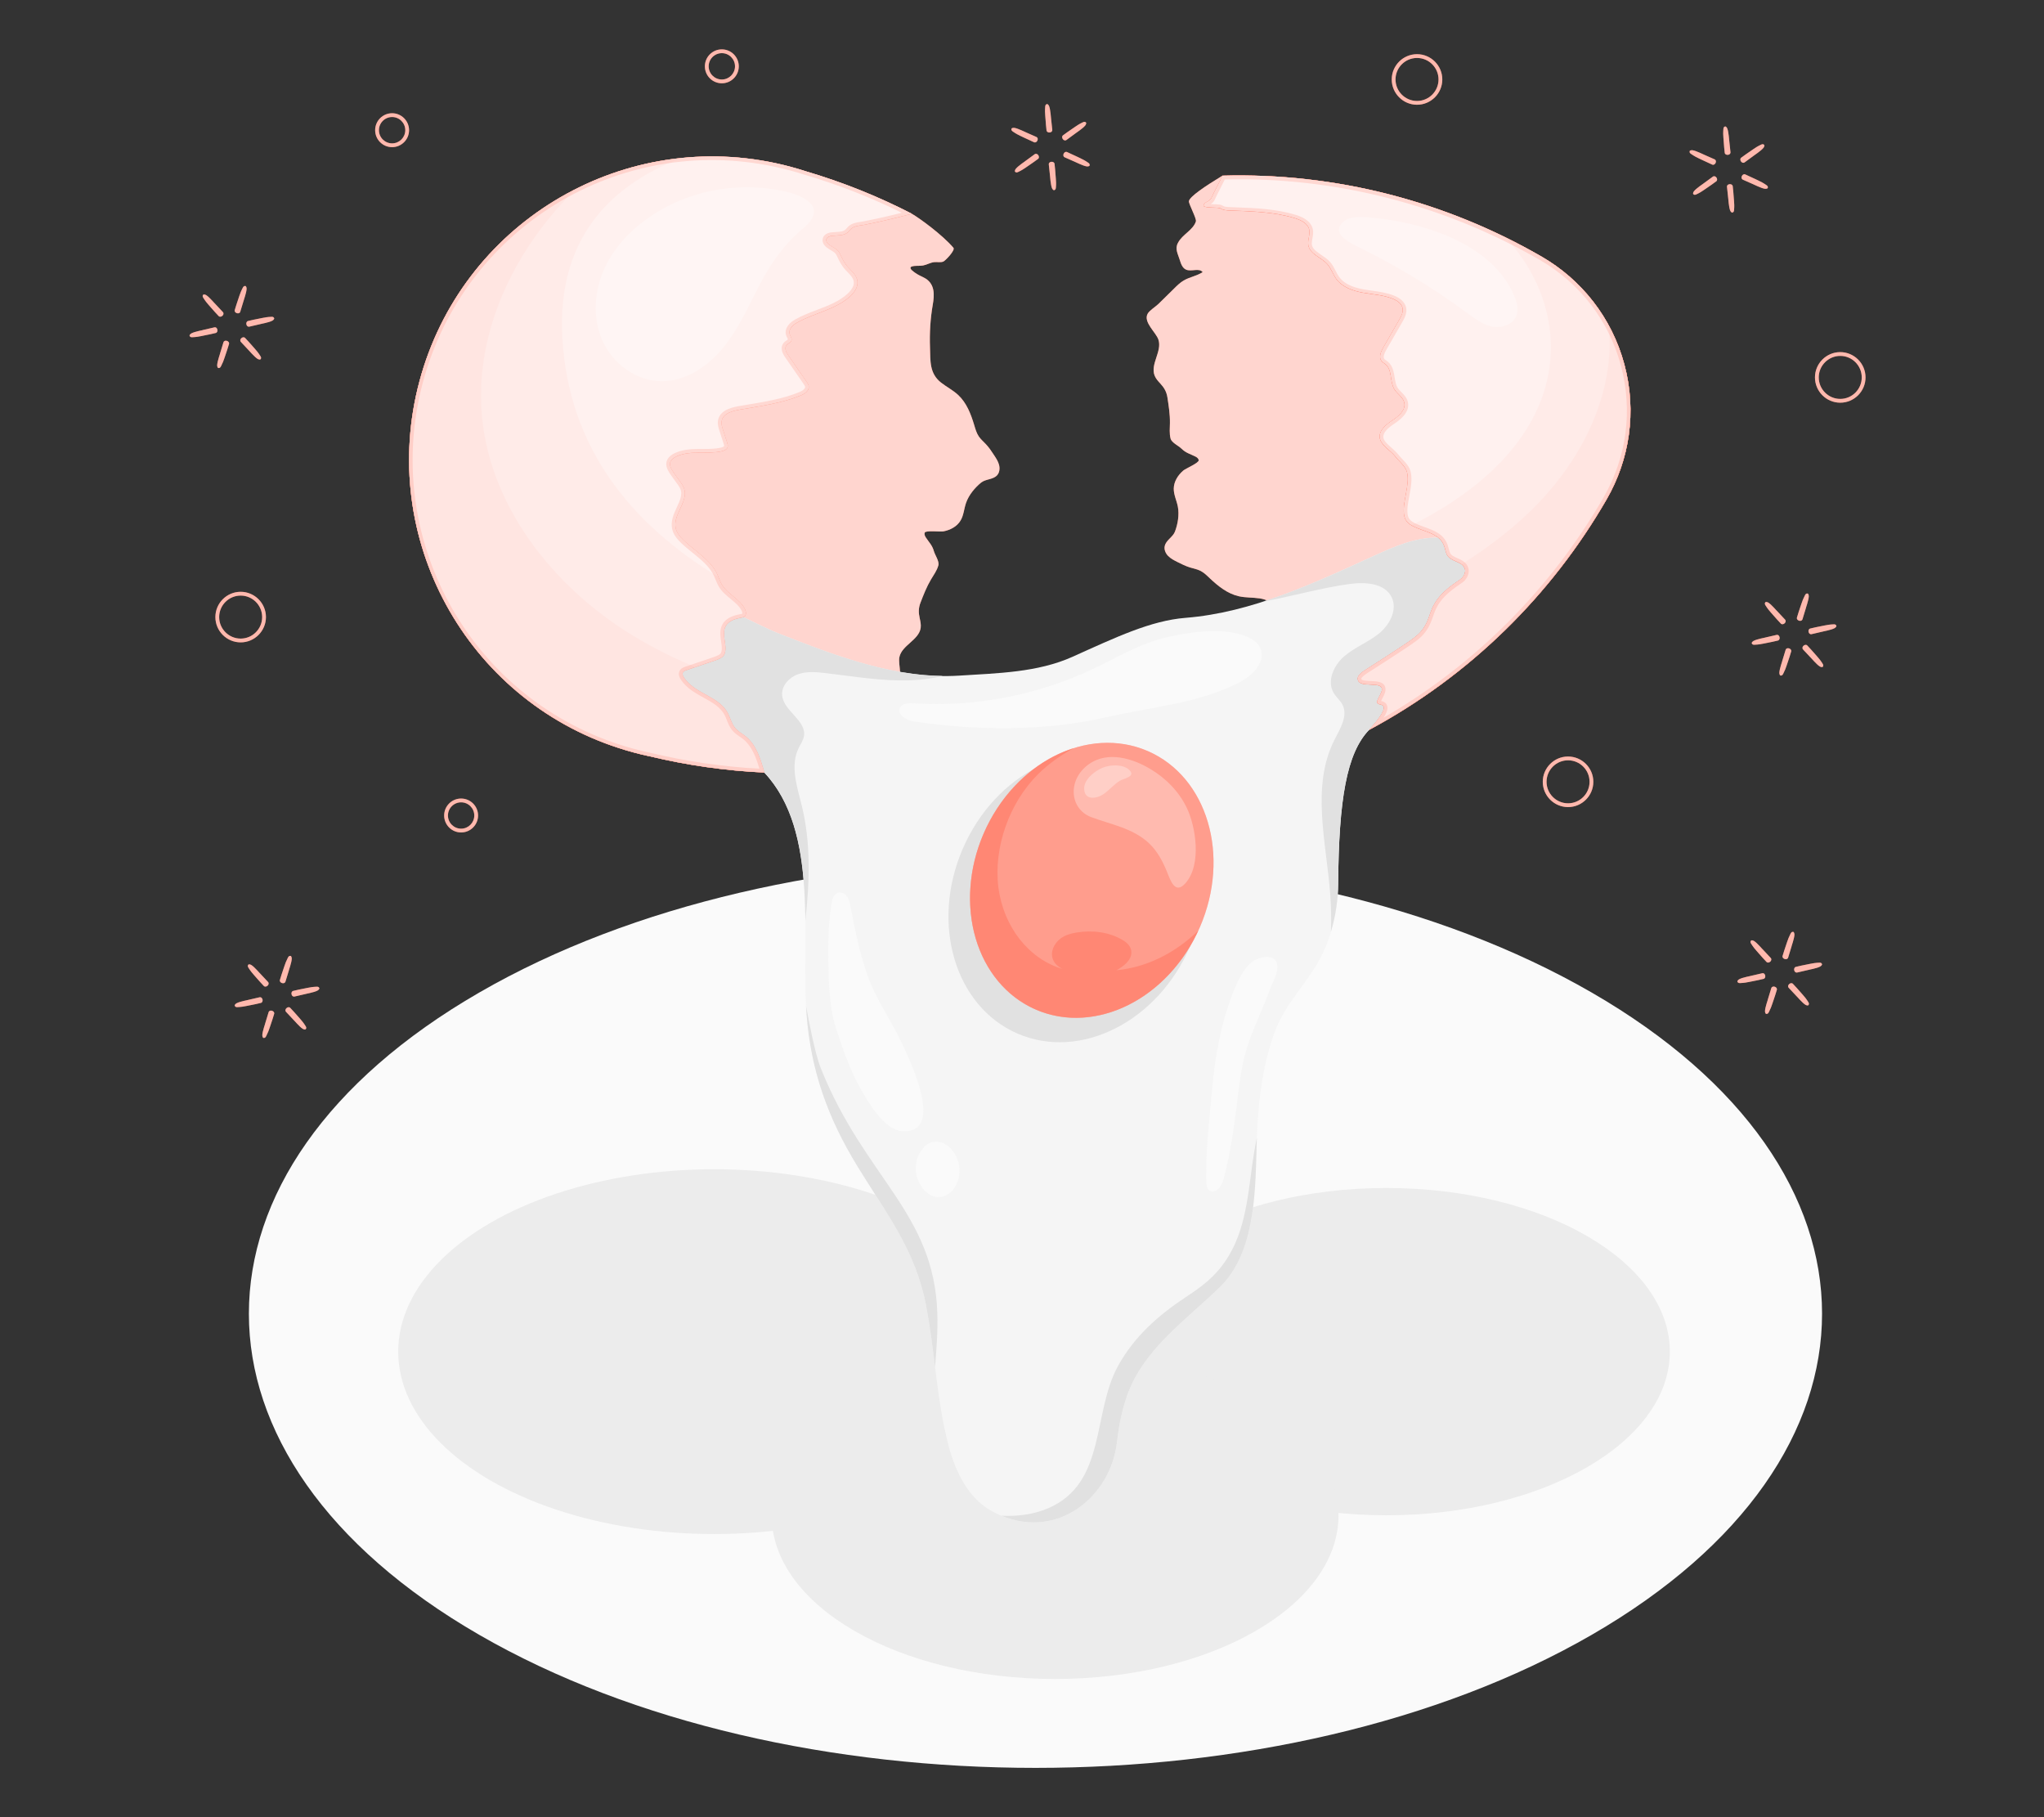 <?xml version="1.0" encoding="UTF-8"?>
<svg xmlns="http://www.w3.org/2000/svg" viewBox="0 0 540 480">
  <rect x="0" y="0" width="540" height="480" fill="#333333" stroke="none"/>
  <defs>
    <style>
      .cls-1, .cls-2, .cls-3, .cls-4, .cls-5, .cls-6, .cls-7, .cls-8, .cls-9, .cls-10, .cls-11, .cls-12 {
        stroke-width: 0px;
      }

      .cls-1, .cls-2, .cls-11 {
        fill: #ff735d;
      }

      .cls-1, .cls-13 {
        mix-blend-mode: multiply;
        opacity: .05;
      }

      .cls-14 {
        opacity: .9;
      }

      .cls-3 {
        fill: #e1e1e1;
      }

      .cls-4 {
        fill: #ececec;
      }

      .cls-15 {
        isolation: isolate;
      }

      .cls-16 {
        opacity: .2;
      }

      .cls-5, .cls-8, .cls-10, .cls-12 {
        fill: #fff;
      }

      .cls-5, .cls-11 {
        opacity: .5;
      }

      .cls-6 {
        fill: #f5f5f5;
      }

      .cls-7 {
        fill: none;
      }

      .cls-17, .cls-12 {
        opacity: .3;
      }

      .cls-9 {
        fill: #fafafa;
      }

      .cls-10 {
        opacity: .7;
      }
    </style>
  </defs>
  <g class="cls-15">
    <g id="Layer_2" data-name="Layer 2">
      <g id="Layer_2-2" data-name="Layer 2">
        <g>
          <g>
            <path id="Floor" class="cls-9" d="m126.62,262.17c-81.15,46.85-81.16,122.82,0,169.67,81.15,46.85,212.72,46.85,293.88,0,81.15-46.85,81.16-122.82,0-169.67-81.15-46.85-212.72-46.85-293.88,0Z"/>
            <path id="Sparkles" class="cls-2" d="m63.49,82.33c-.26.85-1.71.34-1.47-.44.41-1.35.43-1.42.88-2.75.22-.65.43-1.31.68-1.94.15-.38.33-.74.51-1.1.17-.33.31-.59.71-.56.3.03.36.57.35.78-.01.3-.08.6-.14.89-.15.7-.39,1.38-.6,2.07-.45,1.44-.49,1.61-.93,3.05Zm-6.8-2.23c-.49-.53-.96-1.07-1.49-1.56-.22-.2-.45-.41-.7-.57-.18-.11-.68-.33-.85-.08-.23.32-.07.58.13.89.22.34.45.68.7,1,.42.54.89,1.04,1.34,1.56.93,1.06.98,1.11,1.94,2.14.56.6,1.72-.4,1.12-1.05-1.03-1.1-1.16-1.22-2.18-2.33Zm-3.15,7.1c-.7.16-1.41.29-2.09.51-.29.09-.58.19-.85.33-.19.1-.63.42-.5.7.17.36.46.35.83.33.41-.02.81-.05,1.21-.11.68-.1,1.35-.25,2.02-.39,1.38-.27,1.45-.29,2.82-.61.8-.19.52-1.69-.35-1.49-1.47.34-1.64.39-3.11.72Zm4.57,6.28c-.21.69-.45,1.37-.6,2.07-.06.3-.13.59-.14.89,0,.21.05.75.35.78.39.03.54-.23.71-.56.19-.36.36-.73.51-1.1.25-.64.46-1.3.68-1.94.45-1.33.47-1.4.88-2.75.24-.78-1.21-1.29-1.47-.44-.44,1.44-.48,1.61-.93,3.05Zm7.72-.82c.49.53.96,1.07,1.49,1.55.22.2.45.41.7.57.18.11.68.33.85.08.23-.32.07-.58-.13-.89-.22-.34-.45-.68-.7-1-.43-.54-.89-1.04-1.34-1.56-.93-1.06-.98-1.11-1.94-2.14-.56-.6-1.72.4-1.12,1.05,1.03,1.1,1.16,1.22,2.18,2.33Zm3.15-7.1c.7-.16,1.41-.29,2.09-.51.29-.09.58-.19.85-.33.19-.1.63-.42.5-.7-.17-.36-.46-.35-.83-.33-.41.02-.81.05-1.21.11-.68.1-1.35.25-2.02.38-1.38.27-1.45.29-2.82.61-.8.19-.52,1.69.35,1.49,1.47-.34,1.64-.39,3.11-.72Zm408.14,74.95c.21-.69.45-1.37.6-2.07.06-.3.13-.59.14-.89,0-.21-.05-.75-.35-.78-.4-.03-.54.22-.71.56-.19.36-.36.73-.51,1.1-.25.64-.46,1.3-.68,1.94-.45,1.33-.47,1.4-.88,2.75-.24.78,1.21,1.29,1.47.44.44-1.44.48-1.61.93-3.05Zm-7.72.82c-.49-.53-.96-1.07-1.49-1.56-.22-.2-.45-.41-.7-.57-.18-.11-.68-.34-.85-.08-.23.32-.07.58.13.89.22.34.45.68.7,1,.42.54.89,1.04,1.34,1.56.93,1.06.98,1.11,1.94,2.14.56.6,1.72-.4,1.12-1.05-1.03-1.1-1.16-1.22-2.18-2.33Zm-3.15,7.1c-.7.16-1.41.29-2.09.51-.29.09-.58.19-.85.33-.19.1-.63.42-.5.7.17.36.46.35.83.33.41-.02.81-.05,1.21-.11.68-.1,1.35-.25,2.02-.38,1.38-.27,1.45-.29,2.82-.61.8-.19.52-1.69-.35-1.49-1.47.34-1.64.39-3.11.72Zm4.57,6.28c-.21.69-.45,1.37-.6,2.07-.06.3-.13.59-.14.89,0,.21.05.75.35.78.4.03.54-.22.71-.56.19-.36.36-.73.51-1.1.25-.64.46-1.3.68-1.94.45-1.33.47-1.4.88-2.75.24-.78-1.21-1.29-1.47-.44-.44,1.44-.48,1.61-.93,3.05Zm7.72-.82c.49.53.96,1.07,1.49,1.56.22.2.45.41.7.57.18.11.68.33.85.08.23-.32.07-.58-.13-.89-.22-.34-.45-.68-.7-1-.43-.54-.89-1.04-1.34-1.56-.93-1.06-.98-1.11-1.94-2.14-.56-.6-1.72.4-1.12,1.05,1.03,1.1,1.16,1.22,2.18,2.33Zm3.15-7.1c.7-.16,1.41-.29,2.09-.51.29-.09.58-.19.85-.33.19-.1.63-.42.5-.7-.17-.36-.46-.35-.83-.33-.41.02-.81.05-1.21.11-.68.1-1.35.25-2.02.38-1.38.27-1.45.29-2.82.61-.8.19-.52,1.69.35,1.49,1.47-.34,1.64-.39,3.11-.72Zm-8.36,83.09c.21-.69.45-1.37.6-2.07.06-.3.13-.59.14-.89,0-.21-.05-.75-.35-.78-.4-.03-.54.23-.71.56-.19.36-.36.73-.51,1.1-.25.64-.46,1.3-.68,1.94-.45,1.33-.47,1.4-.88,2.75-.24.78,1.21,1.29,1.47.44.44-1.44.48-1.61.93-3.05Zm-7.72.82c-.49-.53-.96-1.07-1.49-1.56-.22-.2-.45-.41-.7-.57-.18-.11-.68-.33-.85-.08-.23.32-.07.58.13.89.22.34.45.68.7,1,.43.54.89,1.04,1.34,1.56.93,1.06.98,1.11,1.94,2.14.56.6,1.72-.4,1.12-1.05-1.03-1.1-1.16-1.22-2.18-2.33Zm-3.15,7.1c-.7.16-1.41.29-2.09.51-.29.09-.58.19-.85.33-.19.1-.63.42-.5.7.17.36.46.35.83.33.41-.02.81-.05,1.21-.11.68-.1,1.35-.25,2.02-.38,1.38-.27,1.45-.29,2.82-.61.8-.19.52-1.69-.35-1.49-1.47.34-1.64.39-3.11.72Zm4.57,6.28c-.21.69-.45,1.37-.6,2.07-.06.3-.13.59-.14.89,0,.21.05.75.35.78.4.03.54-.22.71-.56.19-.36.36-.73.51-1.1.25-.64.46-1.3.68-1.94.45-1.33.47-1.4.88-2.75.24-.78-1.21-1.29-1.47-.44-.44,1.44-.48,1.61-.93,3.05Zm7.72-.82c.49.53.96,1.07,1.49,1.56.22.2.45.41.7.57.18.11.68.34.85.08.23-.32.07-.58-.13-.89-.22-.34-.45-.68-.7-1-.42-.54-.89-1.04-1.34-1.56-.93-1.06-.98-1.11-1.94-2.14-.56-.6-1.72.4-1.12,1.05,1.03,1.1,1.16,1.22,2.18,2.33Zm3.15-7.1c.7-.16,1.41-.29,2.09-.51.29-.09.58-.19.85-.33.19-.1.63-.42.5-.7-.17-.36-.46-.35-.83-.33-.41.02-.81.05-1.21.11-.68.1-1.35.25-2.02.38-1.38.27-1.45.29-2.82.61-.8.19-.52,1.69.35,1.49,1.47-.34,1.64-.39,3.11-.72Zm-401.56.07c.21-.69.45-1.37.6-2.07.06-.3.13-.59.14-.89,0-.21-.05-.75-.35-.78-.39-.03-.54.22-.71.56-.19.36-.36.73-.51,1.1-.25.64-.46,1.3-.68,1.94-.45,1.33-.47,1.4-.88,2.75-.24.78,1.21,1.29,1.47.44.44-1.44.48-1.61.93-3.05Zm-7.72.82c-.49-.53-.96-1.07-1.49-1.56-.22-.2-.45-.41-.7-.57-.18-.11-.68-.33-.85-.08-.23.32-.07.58.13.89.22.34.45.68.7,1,.43.54.89,1.04,1.34,1.56.93,1.06.98,1.11,1.94,2.14.56.6,1.72-.4,1.12-1.05-1.03-1.1-1.16-1.22-2.18-2.33Zm-3.15,7.1c-.7.16-1.41.29-2.09.51-.29.09-.58.19-.85.33-.19.1-.63.42-.5.7.17.36.46.35.83.33.41-.02.81-.05,1.21-.11.68-.1,1.35-.25,2.02-.38,1.38-.27,1.45-.29,2.82-.61.8-.19.52-1.69-.35-1.49-1.47.34-1.64.39-3.11.72Zm4.57,6.28c-.21.69-.45,1.37-.6,2.07-.06.3-.13.59-.14.89,0,.21.05.75.35.78.4.03.54-.22.71-.56.19-.36.36-.73.51-1.1.25-.64.46-1.3.68-1.94.45-1.33.47-1.4.88-2.75.24-.78-1.21-1.29-1.47-.44-.44,1.44-.48,1.61-.93,3.05Zm7.72-.82c.49.53.96,1.07,1.49,1.56.22.2.45.41.7.57.18.11.68.34.85.08.23-.33.07-.58-.13-.89-.22-.34-.45-.68-.7-1-.43-.54-.89-1.04-1.34-1.56-.93-1.06-.98-1.11-1.94-2.14-.56-.6-1.72.4-1.12,1.05,1.03,1.1,1.16,1.22,2.18,2.33Zm3.15-7.1c.7-.16,1.41-.29,2.09-.51.29-.09.58-.19.85-.33.19-.1.63-.42.5-.7-.17-.36-.46-.35-.83-.33-.41.02-.81.05-1.21.11-.68.1-1.35.25-2.02.38-1.38.27-1.45.29-2.82.61-.8.19-.52,1.69.35,1.49,1.47-.34,1.64-.39,3.11-.72ZM456.83,37.01c-.07-.72-.12-1.43-.26-2.14-.06-.3-.11-.6-.22-.88-.08-.2-.34-.67-.63-.58-.38.12-.4.42-.43.79-.03.4-.05.81-.04,1.22.02.68.09,1.37.14,2.05.1,1.4.11,1.48.26,2.88.09.81,1.62.72,1.52-.17-.16-1.5-.19-1.67-.34-3.17Zm-6.78,3.78c-.66-.29-1.3-.61-1.98-.85-.29-.1-.57-.2-.87-.25-.21-.03-.75-.04-.82.26-.08.39.16.56.47.77.34.23.68.45,1.03.64.6.33,1.23.61,1.85.91,1.27.61,1.34.64,2.62,1.21.75.33,1.43-1.04.61-1.4-1.38-.61-1.54-.67-2.92-1.29Zm-.12,7.76c-.58.42-1.18.82-1.72,1.29-.23.2-.46.4-.65.63-.14.16-.41.63-.19.84.3.26.56.14.9-.02.37-.18.73-.36,1.07-.57.58-.36,1.14-.76,1.71-1.15,1.16-.79,1.22-.84,2.36-1.67.66-.48-.19-1.76-.91-1.23-1.22.89-1.35,1-2.57,1.88Zm6.66,3.99c.07.72.12,1.43.26,2.14.06.3.11.6.22.88.07.2.34.67.63.58.38-.12.4-.42.43-.79.03-.4.05-.81.04-1.22-.02-.68-.09-1.37-.14-2.05-.1-1.4-.11-1.48-.26-2.88-.09-.81-1.62-.72-1.52.17.16,1.5.19,1.67.34,3.17Zm6.78-3.78c.66.29,1.3.61,1.98.85.29.1.57.2.87.25.21.03.75.04.82-.26.08-.39-.16-.56-.47-.77-.34-.23-.68-.45-1.03-.64-.6-.33-1.23-.61-1.85-.91-1.27-.61-1.34-.64-2.62-1.21-.75-.33-1.43,1.04-.61,1.4,1.38.61,1.54.67,2.92,1.29Zm.12-7.76c.58-.42,1.18-.82,1.72-1.29.23-.2.46-.4.65-.63.14-.16.41-.63.19-.84-.3-.26-.56-.14-.9.02-.37.18-.73.36-1.07.57-.58.36-1.14.76-1.71,1.15-1.16.79-1.22.84-2.36,1.67-.66.48.19,1.76.91,1.23,1.22-.89,1.35-1,2.57-1.88Zm-185.83-9.9c-.07-.72-.12-1.43-.26-2.14-.06-.3-.11-.6-.22-.88-.07-.2-.34-.67-.63-.58-.38.12-.4.42-.43.79-.03.4-.05.81-.04,1.22.02.68.09,1.37.14,2.05.1,1.4.11,1.48.26,2.88.09.81,1.62.72,1.52-.17-.16-1.5-.19-1.67-.34-3.17Zm-6.78,3.78c-.66-.29-1.3-.61-1.98-.85-.29-.1-.57-.2-.87-.25-.21-.03-.75-.04-.82.26-.08.39.16.56.47.77.34.23.68.45,1.03.64.6.33,1.23.61,1.85.91,1.27.61,1.34.64,2.62,1.21.75.33,1.43-1.04.61-1.4-1.38-.61-1.54-.67-2.92-1.29Zm-.12,7.76c-.58.42-1.18.82-1.72,1.29-.23.2-.46.4-.65.63-.14.16-.41.63-.19.83.3.27.56.14.9-.02.37-.18.73-.36,1.07-.57.58-.36,1.14-.76,1.71-1.15,1.16-.79,1.22-.84,2.36-1.67.66-.48-.19-1.76-.91-1.23-1.22.89-1.35,1-2.57,1.88Zm6.66,3.99c.07.72.12,1.43.26,2.14.06.3.11.6.22.88.07.2.34.67.63.58.38-.12.4-.42.43-.79.03-.4.05-.81.04-1.22-.02-.68-.09-1.37-.14-2.05-.1-1.4-.11-1.48-.26-2.88-.09-.81-1.62-.72-1.52.17.16,1.5.19,1.67.34,3.17Zm6.78-3.78c.66.29,1.3.61,1.98.85.29.1.57.2.87.25.21.03.75.04.82-.26.08-.39-.16-.56-.47-.77-.34-.23-.68-.45-1.03-.64-.6-.33-1.23-.61-1.85-.91-1.27-.61-1.34-.64-2.62-1.21-.75-.33-1.43,1.04-.61,1.4,1.38.61,1.54.67,2.92,1.29Zm.12-7.76c.58-.42,1.18-.82,1.72-1.29.23-.2.46-.4.65-.63.14-.16.41-.63.19-.84-.3-.26-.56-.14-.9.02-.37.18-.73.36-1.07.57-.58.36-1.14.76-1.71,1.15-1.16.79-1.22.84-2.36,1.67-.66.48.19,1.76.91,1.23,1.22-.89,1.35-1,2.57-1.88Zm-176.25-.7c0-2.47-2.01-4.48-4.48-4.48s-4.48,2.01-4.48,4.48,2.01,4.48,4.48,4.48,4.48-2.01,4.48-4.48Zm-1,0c0,1.92-1.56,3.48-3.48,3.48s-3.48-1.56-3.48-3.48,1.56-3.48,3.48-3.48,3.48,1.56,3.48,3.48Zm88.11-16.87c0-2.47-2.01-4.48-4.48-4.48s-4.48,2.01-4.48,4.48,2.01,4.48,4.48,4.48,4.48-2.01,4.48-4.48Zm-1,0c0,1.92-1.56,3.48-3.48,3.48s-3.48-1.56-3.48-3.48,1.56-3.48,3.48-3.48,3.48,1.56,3.48,3.48Zm-67.88,197.89c0-2.47-2.01-4.48-4.48-4.48s-4.48,2.01-4.48,4.48,2.01,4.48,4.48,4.48,4.48-2.01,4.48-4.48Zm-1,0c0,1.92-1.56,3.48-3.48,3.48s-3.48-1.56-3.48-3.48,1.56-3.48,3.48-3.48,3.48,1.56,3.48,3.48ZM381.04,20.99c0-3.68-3-6.68-6.68-6.68s-6.68,3-6.68,6.68,3,6.68,6.68,6.68,6.68-3,6.68-6.68Zm-1,0c0,3.13-2.55,5.68-5.68,5.68s-5.68-2.55-5.68-5.68,2.55-5.68,5.68-5.68,5.68,2.55,5.68,5.68Zm40.9,185.52c0-3.68-3-6.68-6.68-6.68s-6.68,3-6.68,6.68,3,6.68,6.68,6.68,6.68-3,6.68-6.68Zm-1,0c0,3.13-2.55,5.68-5.68,5.68s-5.68-2.55-5.68-5.68,2.55-5.68,5.68-5.68,5.68,2.55,5.68,5.68Zm-349.68-43.51c0-3.68-3-6.68-6.68-6.68s-6.68,3-6.68,6.68,3,6.68,6.68,6.68,6.68-3,6.68-6.68Zm-1,0c0,3.13-2.55,5.68-5.68,5.68s-5.68-2.55-5.68-5.68,2.55-5.68,5.68-5.68,5.68,2.55,5.68,5.68Zm423.59-63.31c0-3.68-3-6.68-6.68-6.68s-6.68,3-6.68,6.68,3,6.68,6.68,6.68,6.68-3,6.68-6.68Zm-1,0c0,3.13-2.55,5.68-5.68,5.68s-5.68-2.55-5.68-5.68,2.55-5.68,5.68-5.68,5.68,2.55,5.68,5.68Z"/>
            <path id="Sparkles-2" data-name="Sparkles" class="cls-5" d="m63.49,82.33c-.26.85-1.71.34-1.47-.44.41-1.35.43-1.42.88-2.75.22-.65.43-1.31.68-1.94.15-.38.33-.74.51-1.1.17-.33.31-.59.71-.56.3.03.36.57.35.78-.01.3-.08.6-.14.89-.15.7-.39,1.38-.6,2.07-.45,1.44-.49,1.61-.93,3.05Zm-6.8-2.23c-.49-.53-.96-1.07-1.49-1.56-.22-.2-.45-.41-.7-.57-.18-.11-.68-.33-.85-.08-.23.32-.07.58.13.89.22.34.45.68.7,1,.42.54.89,1.04,1.34,1.56.93,1.06.98,1.11,1.94,2.14.56.6,1.72-.4,1.12-1.05-1.03-1.1-1.16-1.22-2.18-2.33Zm-3.15,7.1c-.7.16-1.41.29-2.09.51-.29.09-.58.19-.85.33-.19.1-.63.42-.5.7.17.36.46.35.83.33.41-.02.81-.05,1.21-.11.68-.1,1.35-.25,2.02-.39,1.38-.27,1.45-.29,2.82-.61.8-.19.52-1.69-.35-1.49-1.47.34-1.64.39-3.11.72Zm4.57,6.28c-.21.69-.45,1.37-.6,2.07-.06.3-.13.59-.14.89,0,.21.05.75.35.78.39.03.54-.23.71-.56.19-.36.36-.73.51-1.1.25-.64.46-1.3.68-1.94.45-1.33.47-1.4.88-2.75.24-.78-1.21-1.29-1.47-.44-.44,1.44-.48,1.61-.93,3.05Zm7.72-.82c.49.53.96,1.07,1.49,1.55.22.2.45.41.7.57.18.11.68.33.85.08.23-.32.07-.58-.13-.89-.22-.34-.45-.68-.7-1-.43-.54-.89-1.04-1.34-1.56-.93-1.06-.98-1.11-1.94-2.14-.56-.6-1.72.4-1.12,1.05,1.03,1.1,1.16,1.22,2.18,2.33Zm3.15-7.1c.7-.16,1.41-.29,2.09-.51.29-.09.58-.19.85-.33.19-.1.63-.42.5-.7-.17-.36-.46-.35-.83-.33-.41.02-.81.05-1.21.11-.68.1-1.35.25-2.02.38-1.38.27-1.45.29-2.82.61-.8.19-.52,1.69.35,1.49,1.47-.34,1.64-.39,3.11-.72Zm408.14,74.95c.21-.69.45-1.37.6-2.07.06-.3.13-.59.14-.89,0-.21-.05-.75-.35-.78-.4-.03-.54.22-.71.56-.19.36-.36.73-.51,1.1-.25.64-.46,1.3-.68,1.94-.45,1.33-.47,1.4-.88,2.75-.24.78,1.21,1.29,1.47.44.44-1.44.48-1.61.93-3.05Zm-7.72.82c-.49-.53-.96-1.07-1.49-1.56-.22-.2-.45-.41-.7-.57-.18-.11-.68-.34-.85-.08-.23.32-.07.58.13.89.22.34.45.68.7,1,.42.54.89,1.04,1.34,1.56.93,1.06.98,1.11,1.94,2.14.56.6,1.72-.4,1.12-1.05-1.03-1.1-1.16-1.22-2.18-2.33Zm-3.15,7.1c-.7.16-1.41.29-2.09.51-.29.09-.58.19-.85.33-.19.1-.63.42-.5.7.17.36.46.35.83.33.41-.02.81-.05,1.21-.11.68-.1,1.35-.25,2.02-.38,1.38-.27,1.45-.29,2.82-.61.8-.19.52-1.69-.35-1.49-1.47.34-1.64.39-3.11.72Zm4.57,6.28c-.21.69-.45,1.37-.6,2.07-.06.3-.13.59-.14.89,0,.21.05.75.35.78.4.03.54-.22.71-.56.19-.36.36-.73.51-1.1.25-.64.46-1.3.68-1.94.45-1.33.47-1.4.88-2.75.24-.78-1.21-1.29-1.47-.44-.44,1.44-.48,1.61-.93,3.05Zm7.72-.82c.49.53.96,1.07,1.49,1.56.22.2.45.41.7.57.18.11.68.33.85.08.23-.32.07-.58-.13-.89-.22-.34-.45-.68-.7-1-.43-.54-.89-1.04-1.34-1.56-.93-1.06-.98-1.11-1.94-2.14-.56-.6-1.72.4-1.12,1.05,1.03,1.1,1.16,1.22,2.18,2.33Zm3.15-7.1c.7-.16,1.41-.29,2.09-.51.29-.09.58-.19.85-.33.19-.1.63-.42.5-.7-.17-.36-.46-.35-.83-.33-.41.02-.81.05-1.21.11-.68.1-1.35.25-2.02.38-1.38.27-1.45.29-2.82.61-.8.19-.52,1.69.35,1.49,1.47-.34,1.64-.39,3.11-.72Zm-8.36,83.09c.21-.69.45-1.37.6-2.07.06-.3.13-.59.14-.89,0-.21-.05-.75-.35-.78-.4-.03-.54.23-.71.56-.19.36-.36.73-.51,1.1-.25.64-.46,1.3-.68,1.94-.45,1.33-.47,1.4-.88,2.75-.24.78,1.21,1.29,1.47.44.44-1.44.48-1.61.93-3.05Zm-7.72.82c-.49-.53-.96-1.07-1.49-1.56-.22-.2-.45-.41-.7-.57-.18-.11-.68-.33-.85-.08-.23.32-.07.58.13.89.22.34.45.68.7,1,.43.54.89,1.04,1.34,1.56.93,1.06.98,1.11,1.94,2.14.56.6,1.72-.4,1.12-1.05-1.03-1.1-1.16-1.22-2.18-2.33Zm-3.15,7.1c-.7.16-1.41.29-2.09.51-.29.09-.58.19-.85.33-.19.1-.63.42-.5.7.17.36.46.35.83.33.41-.02.81-.05,1.21-.11.68-.1,1.35-.25,2.02-.38,1.38-.27,1.45-.29,2.82-.61.8-.19.52-1.69-.35-1.49-1.47.34-1.64.39-3.11.72Zm4.57,6.28c-.21.69-.45,1.37-.6,2.07-.06.3-.13.59-.14.89,0,.21.05.75.35.78.4.03.54-.22.71-.56.19-.36.36-.73.51-1.1.25-.64.46-1.3.68-1.94.45-1.33.47-1.4.88-2.75.24-.78-1.21-1.29-1.47-.44-.44,1.44-.48,1.61-.93,3.05Zm7.72-.82c.49.53.96,1.07,1.49,1.56.22.2.45.41.7.57.18.11.68.34.85.08.23-.32.07-.58-.13-.89-.22-.34-.45-.68-.7-1-.42-.54-.89-1.04-1.34-1.56-.93-1.06-.98-1.11-1.94-2.14-.56-.6-1.72.4-1.12,1.05,1.03,1.1,1.16,1.22,2.18,2.33Zm3.15-7.1c.7-.16,1.41-.29,2.09-.51.29-.09.58-.19.85-.33.19-.1.63-.42.5-.7-.17-.36-.46-.35-.83-.33-.41.02-.81.05-1.21.11-.68.1-1.35.25-2.02.38-1.38.27-1.45.29-2.82.61-.8.19-.52,1.69.35,1.49,1.47-.34,1.64-.39,3.11-.72Zm-401.56.07c.21-.69.45-1.37.6-2.07.06-.3.13-.59.14-.89,0-.21-.05-.75-.35-.78-.39-.03-.54.22-.71.56-.19.36-.36.73-.51,1.1-.25.64-.46,1.3-.68,1.94-.45,1.33-.47,1.4-.88,2.75-.24.78,1.21,1.29,1.47.44.44-1.44.48-1.61.93-3.05Zm-7.72.82c-.49-.53-.96-1.07-1.49-1.56-.22-.2-.45-.41-.7-.57-.18-.11-.68-.33-.85-.08-.23.32-.07.58.13.89.22.34.45.68.7,1,.43.54.89,1.04,1.34,1.56.93,1.06.98,1.11,1.94,2.14.56.6,1.72-.4,1.12-1.05-1.03-1.1-1.16-1.22-2.18-2.33Zm-3.15,7.1c-.7.16-1.41.29-2.09.51-.29.09-.58.19-.85.33-.19.1-.63.42-.5.7.17.36.46.35.83.33.41-.02.81-.05,1.21-.11.68-.1,1.35-.25,2.02-.38,1.38-.27,1.45-.29,2.82-.61.8-.19.52-1.69-.35-1.49-1.47.34-1.64.39-3.11.72Zm4.57,6.28c-.21.69-.45,1.37-.6,2.07-.06.3-.13.59-.14.89,0,.21.05.75.35.78.4.03.54-.22.71-.56.19-.36.36-.73.51-1.1.25-.64.46-1.3.68-1.94.45-1.33.47-1.4.88-2.75.24-.78-1.21-1.29-1.47-.44-.44,1.44-.48,1.61-.93,3.05Zm7.72-.82c.49.53.96,1.07,1.49,1.56.22.2.45.41.7.57.18.11.68.34.85.08.23-.33.07-.58-.13-.89-.22-.34-.45-.68-.7-1-.43-.54-.89-1.04-1.34-1.56-.93-1.06-.98-1.11-1.94-2.14-.56-.6-1.72.4-1.12,1.05,1.03,1.1,1.16,1.22,2.18,2.33Zm3.15-7.1c.7-.16,1.41-.29,2.09-.51.29-.09.58-.19.85-.33.19-.1.63-.42.5-.7-.17-.36-.46-.35-.83-.33-.41.02-.81.05-1.21.11-.68.1-1.35.25-2.02.38-1.38.27-1.45.29-2.82.61-.8.19-.52,1.69.35,1.49,1.47-.34,1.64-.39,3.11-.72ZM456.83,37.01c-.07-.72-.12-1.43-.26-2.14-.06-.3-.11-.6-.22-.88-.08-.2-.34-.67-.63-.58-.38.12-.4.42-.43.79-.03.4-.05.81-.04,1.22.02.68.09,1.37.14,2.05.1,1.4.11,1.48.26,2.88.09.81,1.62.72,1.52-.17-.16-1.5-.19-1.67-.34-3.17Zm-6.78,3.78c-.66-.29-1.3-.61-1.98-.85-.29-.1-.57-.2-.87-.25-.21-.03-.75-.04-.82.26-.08.39.16.56.47.77.34.23.68.45,1.03.64.6.33,1.23.61,1.85.91,1.27.61,1.34.64,2.62,1.21.75.33,1.43-1.04.61-1.4-1.38-.61-1.54-.67-2.92-1.29Zm-.12,7.76c-.58.42-1.18.82-1.72,1.29-.23.2-.46.4-.65.63-.14.16-.41.63-.19.84.3.26.56.14.9-.02.37-.18.73-.36,1.07-.57.58-.36,1.14-.76,1.71-1.15,1.16-.79,1.22-.84,2.36-1.67.66-.48-.19-1.76-.91-1.23-1.22.89-1.35,1-2.57,1.88Zm6.66,3.99c.07.72.12,1.43.26,2.14.06.3.11.6.22.88.07.2.34.67.63.58.38-.12.4-.42.43-.79.03-.4.05-.81.04-1.22-.02-.68-.09-1.37-.14-2.05-.1-1.4-.11-1.48-.26-2.88-.09-.81-1.62-.72-1.52.17.16,1.5.19,1.67.34,3.17Zm6.78-3.78c.66.29,1.3.61,1.98.85.29.1.57.2.87.25.21.03.75.04.82-.26.08-.39-.16-.56-.47-.77-.34-.23-.68-.45-1.03-.64-.6-.33-1.23-.61-1.85-.91-1.27-.61-1.34-.64-2.62-1.21-.75-.33-1.43,1.04-.61,1.4,1.38.61,1.54.67,2.92,1.29Zm.12-7.76c.58-.42,1.18-.82,1.72-1.29.23-.2.46-.4.65-.63.14-.16.41-.63.19-.84-.3-.26-.56-.14-.9.02-.37.18-.73.36-1.07.57-.58.36-1.14.76-1.71,1.15-1.16.79-1.22.84-2.36,1.67-.66.48.19,1.76.91,1.23,1.22-.89,1.35-1,2.57-1.88Zm-185.83-9.9c-.07-.72-.12-1.43-.26-2.14-.06-.3-.11-.6-.22-.88-.07-.2-.34-.67-.63-.58-.38.12-.4.42-.43.79-.03.4-.05.81-.04,1.22.02.68.09,1.37.14,2.05.1,1.4.11,1.48.26,2.88.09.81,1.62.72,1.52-.17-.16-1.5-.19-1.67-.34-3.17Zm-6.78,3.78c-.66-.29-1.3-.61-1.98-.85-.29-.1-.57-.2-.87-.25-.21-.03-.75-.04-.82.26-.08.39.16.56.47.77.34.23.68.45,1.03.64.6.33,1.23.61,1.85.91,1.27.61,1.34.64,2.62,1.21.75.33,1.43-1.04.61-1.4-1.38-.61-1.54-.67-2.92-1.29Zm-.12,7.76c-.58.42-1.18.82-1.72,1.29-.23.2-.46.4-.65.63-.14.16-.41.63-.19.83.3.27.56.14.9-.02.37-.18.73-.36,1.07-.57.58-.36,1.14-.76,1.71-1.15,1.16-.79,1.22-.84,2.36-1.67.66-.48-.19-1.76-.91-1.23-1.22.89-1.35,1-2.57,1.88Zm6.66,3.99c.07.72.12,1.43.26,2.14.06.3.11.6.22.88.07.2.34.67.63.58.38-.12.4-.42.43-.79.03-.4.05-.81.04-1.22-.02-.68-.09-1.37-.14-2.05-.1-1.4-.11-1.48-.26-2.88-.09-.81-1.62-.72-1.52.17.16,1.5.19,1.67.34,3.17Zm6.78-3.78c.66.29,1.3.61,1.98.85.29.1.57.2.87.25.21.03.75.04.82-.26.08-.39-.16-.56-.47-.77-.34-.23-.68-.45-1.03-.64-.6-.33-1.23-.61-1.85-.91-1.27-.61-1.34-.64-2.62-1.21-.75-.33-1.43,1.04-.61,1.4,1.38.61,1.54.67,2.92,1.29Zm.12-7.76c.58-.42,1.18-.82,1.72-1.29.23-.2.46-.4.65-.63.14-.16.41-.63.19-.84-.3-.26-.56-.14-.9.02-.37.18-.73.36-1.07.57-.58.36-1.14.76-1.71,1.15-1.16.79-1.22.84-2.36,1.67-.66.48.19,1.76.91,1.23,1.22-.89,1.35-1,2.57-1.88Zm-176.25-.7c0-2.47-2.01-4.48-4.48-4.48s-4.48,2.01-4.48,4.48,2.01,4.48,4.48,4.48,4.48-2.01,4.48-4.48Zm-1,0c0,1.92-1.56,3.48-3.48,3.48s-3.48-1.56-3.48-3.48,1.56-3.48,3.48-3.48,3.48,1.56,3.48,3.48Zm88.11-16.87c0-2.47-2.01-4.48-4.48-4.48s-4.48,2.01-4.48,4.48,2.01,4.48,4.48,4.48,4.48-2.01,4.48-4.48Zm-1,0c0,1.92-1.56,3.48-3.48,3.48s-3.48-1.56-3.48-3.48,1.56-3.48,3.48-3.48,3.48,1.56,3.48,3.48Zm-67.88,197.89c0-2.47-2.01-4.48-4.48-4.48s-4.48,2.01-4.48,4.48,2.01,4.48,4.48,4.48,4.48-2.01,4.48-4.48Zm-1,0c0,1.92-1.56,3.48-3.48,3.48s-3.48-1.56-3.48-3.48,1.56-3.48,3.48-3.48,3.48,1.56,3.48,3.48ZM381.04,20.99c0-3.68-3-6.68-6.68-6.68s-6.68,3-6.68,6.68,3,6.68,6.68,6.68,6.68-3,6.68-6.68Zm-1,0c0,3.13-2.55,5.68-5.68,5.68s-5.68-2.55-5.68-5.68,2.55-5.68,5.68-5.68,5.68,2.55,5.68,5.68Zm40.9,185.52c0-3.68-3-6.68-6.68-6.68s-6.68,3-6.68,6.68,3,6.68,6.68,6.68,6.68-3,6.68-6.68Zm-1,0c0,3.13-2.55,5.68-5.68,5.68s-5.68-2.55-5.68-5.68,2.55-5.68,5.68-5.68,5.68,2.55,5.68,5.68Zm-349.68-43.51c0-3.68-3-6.68-6.68-6.68s-6.68,3-6.68,6.68,3,6.68,6.68,6.68,6.68-3,6.68-6.68Zm-1,0c0,3.13-2.55,5.68-5.68,5.68s-5.68-2.55-5.68-5.68,2.55-5.68,5.68-5.68,5.68,2.55,5.68,5.68Zm423.59-63.31c0-3.68-3-6.68-6.68-6.68s-6.68,3-6.68,6.68,3,6.68,6.68,6.68,6.68-3,6.68-6.68Zm-1,0c0,3.13-2.55,5.68-5.68,5.68s-5.68-2.55-5.68-5.68,2.55-5.68,5.68-5.68,5.68,2.55,5.68,5.68Z"/>
            <ellipse id="Shadow" class="cls-4" cx="188.65" cy="357.03" rx="83.45" ry="48.18"/>
            <ellipse id="Shadow-2" data-name="Shadow" class="cls-4" cx="366.27" cy="357.03" rx="74.88" ry="43.23"/>
            <ellipse id="Shadow-3" data-name="Shadow" class="cls-4" cx="278.74" cy="400.26" rx="74.88" ry="43.23"/>
            <g id="Cracked_Egg" data-name="Cracked Egg">
              <g id="Shell">
                <path class="cls-2" d="m322.95,46.41c-4.52,2.75-8.67,5.52-8.85,6.73-.1.71,2.08,4.62,1.84,5.35-.74,2.3-3.58,3.43-4.71,5.62-.92,1.6-.03,2.96.45,4.55.31,1.02.71,2.16,1.69,2.57,1.4.6,3.41-.54,4.36.65-1.53,1.02-3.46,1.29-5.04,2.23-.93.55-1.71,1.31-2.47,2.07-1.39,1.36-2.78,2.72-4.16,4.09-.76.75-2.39,1.71-2.88,2.63-1.17,2.21,2.2,4.87,2.85,6.79,1.05,3.09-2.2,6.5-.99,9.54.32.8.92,1.46,1.51,2.09,1.02,1.1,1.64,2.18,1.87,3.68.34,2.22.69,4.46.66,6.7-.02,1.39-.18,2.81.17,4.15.29,1.09,2.1,1.88,2.93,2.7,1.12,1.1,2.25,1.35,3.64,2.05.4.2.8.51.87.95.11.71-3.45,2.2-4.09,2.75-1.41,1.21-2.49,2.92-2.51,4.78-.01,1.63.77,3.14,1.08,4.74.41,2.13,0,4.61-.77,6.62-.57,1.47-2.33,2.21-2.69,3.79-.22.95.23,1.95.91,2.64s1.57,1.14,2.44,1.58c1.08.54,2.16,1.08,3.32,1.44.9.27,1.83.44,2.68.85.97.47,1.75,1.25,2.53,1.99,2.21,2.09,4.69,4.08,7.66,4.76,1.81.41,3.69.3,5.52.57,3.93.56,5.28,3.54,7.22,6.63,2,3.2,3.7,6.59,5,10.13.88,2.41,2.14,4.87,5.07,5,.6.03,1.2-.06,1.8-.1.83-.05,1.66.01,2.47.18.31.06.68.24.65.55-.01.13-.1.23-.19.32-.67.71-1.65,1.04-2.4,1.68-.79.67-1.29,1.66-2.14,2.26-.66.47-1.5.69-2,1.33-.34.44-1.29,4.19-.49,4.48,4.27,1.53,11.86,2.3,13.96,2.28,26.62-14.28,48.13-35.59,62.74-60.9,6-10.4,8.04-23.09,4.68-35.6-3.35-12.51-11.46-22.48-21.85-28.48-25.18-14.54-54.29-22.23-84.34-21.39Z"/>
                <path class="cls-10" d="m322.95,46.41c-4.52,2.75-8.67,5.52-8.85,6.73-.1.71,2.08,4.62,1.84,5.35-.74,2.3-3.58,3.43-4.71,5.62-.92,1.6-.03,2.96.45,4.55.31,1.02.71,2.16,1.69,2.57,1.4.6,3.41-.54,4.36.65-1.53,1.02-3.46,1.29-5.04,2.23-.93.55-1.71,1.31-2.47,2.07-1.39,1.36-2.78,2.72-4.16,4.09-.76.75-2.39,1.71-2.88,2.63-1.17,2.21,2.2,4.87,2.85,6.79,1.05,3.09-2.2,6.5-.99,9.54.32.8.92,1.46,1.51,2.09,1.02,1.1,1.64,2.18,1.87,3.68.34,2.22.69,4.46.66,6.7-.02,1.39-.18,2.81.17,4.15.29,1.09,2.1,1.88,2.93,2.7,1.12,1.1,2.25,1.35,3.64,2.05.4.2.8.51.87.95.11.71-3.45,2.2-4.09,2.75-1.41,1.21-2.49,2.92-2.51,4.78-.01,1.63.77,3.14,1.08,4.74.41,2.13,0,4.61-.77,6.62-.57,1.47-2.33,2.21-2.69,3.79-.22.95.23,1.95.91,2.64s1.57,1.14,2.44,1.58c1.08.54,2.16,1.08,3.32,1.44.9.27,1.83.44,2.68.85.97.47,1.75,1.25,2.53,1.99,2.21,2.09,4.69,4.08,7.66,4.76,1.81.41,3.69.3,5.52.57,3.93.56,5.28,3.54,7.22,6.63,2,3.2,3.7,6.59,5,10.13.88,2.41,2.14,4.87,5.07,5,.6.03,1.2-.06,1.8-.1.83-.05,1.66.01,2.47.18.31.06.68.24.65.55-.01.13-.1.23-.19.32-.67.71-1.65,1.04-2.4,1.68-.79.67-1.29,1.66-2.14,2.26-.66.47-1.5.69-2,1.33-.34.44-1.29,4.19-.49,4.48,4.27,1.53,11.86,2.3,13.96,2.28,26.62-14.28,48.13-35.59,62.74-60.9,6-10.4,8.04-23.09,4.68-35.6-3.35-12.51-11.46-22.48-21.85-28.48-25.18-14.54-54.29-22.23-84.34-21.39Z"/>
              </g>
              <g id="Shell-2" data-name="Shell">
                <path class="cls-2" d="m171.46,199.73c10.17,2.45,20.37,3.87,30.46,4.33,5.17-.47,9.67-1.88,10.43-2.84.44-.56.51-5.04,1.08-5.56,1.79-1.62,4.82-1.18,6.89-2.51,1.6-.92,1.5-2.55,1.88-4.16.24-1.03.46-2.22-.18-3.07-.91-1.22-3.23-1.24-3.46-2.74,1.84-.12,3.64.61,5.48.59,1.08-.01,2.13-.28,3.18-.55,1.88-.49,3.77-.97,5.65-1.46,1.03-.27,2.93-.29,3.81-.84,2.12-1.34.53-5.32.92-7.3.63-3.2,5.16-4.53,5.63-7.76.12-.86-.07-1.72-.26-2.57-.33-1.46-.33-2.71.22-4.12.81-2.1,1.63-4.2,2.78-6.13.71-1.19,1.56-2.34,1.93-3.69.3-1.09-.87-2.68-1.19-3.8-.42-1.52-1.27-2.29-2.13-3.6-.24-.37-.44-.84-.28-1.25.26-.67,4.09-.18,4.92-.34,1.82-.34,3.62-1.28,4.56-2.88.83-1.4.9-3.11,1.44-4.65.71-2.05,2.3-3.99,3.97-5.35,1.23-.99,3.12-.75,4.22-1.93.66-.71.77-1.8.53-2.74-.24-.94-.79-1.77-1.32-2.58-.66-1.01-1.33-2.02-2.16-2.9-.64-.69-1.37-1.29-1.89-2.07-.6-.9-.89-1.96-1.2-2.99-.87-2.92-2.02-5.88-4.25-7.95-1.36-1.26-3.04-2.11-4.5-3.25-3.12-2.45-2.8-5.71-2.93-9.35-.13-3.77.09-7.55.74-11.27.44-2.53.58-5.29-1.89-6.87-.51-.32-1.07-.54-1.6-.82-.74-.37-1.43-.84-2.05-1.39-.23-.21-.47-.55-.29-.8.08-.1.2-.15.32-.19.94-.28,1.95-.08,2.92-.25,1.03-.19,1.95-.79,2.99-.89.8-.08,1.65.15,2.39-.15.51-.21,3.21-2.99,2.66-3.64-2.93-3.46-9.12-7.93-10.95-8.96-8.83-4.55-18.21-8.33-28.07-11.24-1.31-.43-2.63-.81-3.95-1.17-1.34-.36-2.67-.69-4.01-.97-41.42-8.88-82.99,16.2-94.08,57.59-11.09,41.38,12.36,83.89,52.68,96.91,1.3.43,2.62.81,3.95,1.17,1.33.36,2.66.68,4.01.97Z"/>
                <path class="cls-10" d="m171.46,199.73c10.17,2.45,20.37,3.87,30.46,4.33,5.17-.47,9.67-1.88,10.43-2.84.44-.56.51-5.04,1.08-5.56,1.79-1.62,4.82-1.18,6.89-2.51,1.6-.92,1.5-2.55,1.88-4.16.24-1.03.46-2.22-.18-3.07-.91-1.22-3.23-1.24-3.46-2.74,1.84-.12,3.64.61,5.48.59,1.08-.01,2.13-.28,3.18-.55,1.88-.49,3.77-.97,5.65-1.46,1.03-.27,2.93-.29,3.81-.84,2.12-1.34.53-5.32.92-7.3.63-3.2,5.16-4.53,5.63-7.76.12-.86-.07-1.72-.26-2.57-.33-1.46-.33-2.71.22-4.12.81-2.1,1.63-4.2,2.78-6.13.71-1.19,1.56-2.34,1.93-3.69.3-1.09-.87-2.68-1.19-3.8-.42-1.52-1.27-2.29-2.13-3.6-.24-.37-.44-.84-.28-1.25.26-.67,4.09-.18,4.92-.34,1.82-.34,3.62-1.28,4.56-2.88.83-1.4.9-3.11,1.44-4.65.71-2.05,2.3-3.99,3.97-5.35,1.23-.99,3.12-.75,4.22-1.93.66-.71.77-1.8.53-2.74-.24-.94-.79-1.77-1.32-2.58-.66-1.01-1.33-2.02-2.16-2.9-.64-.69-1.37-1.29-1.89-2.07-.6-.9-.89-1.96-1.2-2.99-.87-2.92-2.02-5.88-4.25-7.95-1.36-1.26-3.04-2.11-4.5-3.25-3.12-2.45-2.8-5.71-2.93-9.35-.13-3.77.09-7.55.74-11.27.44-2.53.58-5.29-1.89-6.87-.51-.32-1.07-.54-1.6-.82-.74-.37-1.43-.84-2.05-1.39-.23-.21-.47-.55-.29-.8.08-.1.2-.15.32-.19.94-.28,1.95-.08,2.92-.25,1.03-.19,1.95-.79,2.99-.89.8-.08,1.65.15,2.39-.15.51-.21,3.21-2.99,2.66-3.64-2.93-3.46-9.12-7.93-10.95-8.96-8.83-4.55-18.21-8.33-28.07-11.24-1.31-.43-2.63-.81-3.95-1.17-1.34-.36-2.67-.69-4.01-.97-41.42-8.88-82.99,16.2-94.08,57.59-11.09,41.38,12.36,83.89,52.68,96.91,1.3.43,2.62.81,3.95,1.17,1.33.36,2.66.68,4.01.97Z"/>
              </g>
              <g id="Egg">
                <g>
                  <path class="cls-6" d="m248.62,372.45c-1.53-9.12-2.21-18.42-3.94-27.52-2.84-14.88-10.56-24.44-18.15-36.85-7.81-12.77-12.28-25.13-13.45-40.18-1.53-19.66,3.58-48.12-11.16-63.83-5.98-6.38-26.38-7.26-38.46-15.06-7.93-5.11-34.03-23.25-20.23-37.88,11.45-12.13,50.5,11.48,62.48,16.2,15.34,6.04,31.31,12.18,47.76,11.13,10.08-.64,20.65-.83,29.87-4.97,11.46-5.15,20.63-9.55,29.86-10.29,17.54-1.4,33.87-9.12,49.88-16.42,5.36-2.44,10.96-4.9,16.85-4.75s12.12,3.72,13.35,9.48c.88,4.14-28.63,38.22-31.57,41.27-5.97,6.2-8,18.44-8.18,40.66-.07,7.94-2.17,16.11-6.54,22.74-3.92,5.94-8.12,10.36-10.54,17.27-2.25,6.44-4.13,15.1-4.48,29.54-.33,13.56-.71,28.35-9.91,37.22-7.75,7.48-16.82,14.03-22.05,23.44-2.96,5.33-4.25,11.48-4.94,17.41-1.69,14.62-16.58,26.75-32.69,18.3-6.47-3.4-9.89-10.37-11.76-17.44-.83-3.13-1.47-6.29-2-9.48Z"/>
                  <path class="cls-9" d="m332.94,171.15c-.88-1.89-2.97-2.86-4.96-3.49-5.86-1.88-14.71-.61-20.6.89-6.67,1.69-12.66,5.33-18.89,8.26-.08.04-.16.07-.23.11-14.56,6.81-30.86,9.89-46.9,8.86-1.35-.09-3.02-.02-3.6,1.2-.88,1.85,1.79,3.31,3.82,3.61,16.69,2.47,34.53,2.58,50.99-1.19,11.75-2.69,24.15-3.59,34.84-9.14,3.49-1.81,7.19-5.52,5.53-9.09Zm-95.16,103.46c-2.76-5.74-6.42-10.85-8.57-16.88-2.11-5.92-3.33-12.1-4.52-18.26-.18-.94-.38-1.9-.94-2.67-.56-.77-1.6-1.28-2.49-.94-1.01.39-1.37,1.61-1.55,2.68-.98,5.74-.97,11.77-.84,17.58.12,5.21.46,10.96,2.13,15.95,1.66,4.98,3.51,10.37,6.12,15.11,2,3.63,6.45,11.27,11.15,11.6,11.93.83,1.66-19.73-.48-24.18Zm4.73,30.87c-.4.9-.51,1.9-.57,2.88-.04.67.03,1.37.19,2.06.9,3.95,4.79,7.81,8.89,4.63.75-.58,1.27-1.4,1.67-2.26,3.65-7.84-6.1-16.42-10.17-7.31Zm94.53-51.72c-1.06-1.55-3.84-.95-5.22-.3-2.94,1.38-4.76,5.53-5.91,8.37-3.39,8.38-4.94,17.35-5.73,26.32-.69,7.94-1.7,16.01-1.5,23.93.03,1.03.24,2.32,1.23,2.61.41.12.86.02,1.24-.18,1.39-.7,1.94-2.37,2.32-3.88,1.55-6.15,2.5-12.43,3.27-18.72.61-4.96,1.12-9.96,2.56-14.74.76-2.52,1.77-4.96,2.78-7.39,1.25-3.01,2.55-6.02,3.69-9.06.7-1.87,2.6-4.98,1.24-6.96Z"/>
                  <path class="cls-3" d="m205.72,167.33c-11.99-4.72-51.04-28.33-62.48-16.2-13.81,14.63,12.3,32.76,20.23,37.88,12.08,7.8,32.48,8.68,38.46,15.06,9.19,9.8,10.66,24.56,10.84,39.05,1.12-10.1,1.48-20.35-.92-30.19-1.24-5.07-3.16-10.59-.88-15.28.51-1.06,1.24-2.05,1.43-3.21.68-4.16-5.44-6.62-5.77-10.82-.19-2.47,1.84-4.68,4.17-5.51,2.33-.83,4.89-.6,7.35-.31,7.4.87,14.81,2.16,22.26,1.9,2.9-.1,5.84-.46,8.67-1.15-14.9-.17-29.39-5.73-43.36-11.23Z"/>
                  <path class="cls-3" d="m379.93,142.03c-5.89-.15-11.49,2.31-16.85,4.75-9.63,4.39-19.37,8.92-29.42,12.14,7.59-1.38,15.22-3.61,22.84-4.66,4.12-.57,9.26-.27,11.13,3.44,1.65,3.28-.45,7.3-3.29,9.62-2.85,2.31-6.4,3.63-9.19,6.02s-4.68,6.57-2.8,9.71c.67,1.12,1.75,1.97,2.34,3.14,1.46,2.91-.61,6.23-2.09,9.13-6.31,12.33-2.21,27.09-1.17,40.9.25,3.28.31,6.58.19,9.87,1.23-4.1,1.87-8.4,1.9-12.65.19-22.22,2.22-34.47,8.18-40.66,2.94-3.05,32.45-37.13,31.57-41.27-1.22-5.76-7.46-9.33-13.35-9.48Z"/>
                  <path class="cls-3" d="m331.97,303c.02-.83.05-1.63.08-2.42-2.03,9.23-1.86,19.06-5.69,27.75-.66,1.51-1.45,2.98-2.38,4.41-2.96,4.52-6.43,7.07-10.87,10-7.23,4.78-13.42,10.32-17.67,17.94-6.96,12.48-3.04,31.03-18.47,37.69-3.89,1.68-8.18,2.22-12.43,1.99,15.26,6.35,28.92-5.33,30.53-19.3.68-5.93,1.98-12.08,4.94-17.41,5.23-9.42,14.29-15.97,22.05-23.44,9.2-8.87,9.58-23.66,9.91-37.22Z"/>
                  <path class="cls-3" d="m247.03,361.11c.38-4.76.76-9.52.6-14.29-.88-26.58-19.21-35.7-30.78-64.64-1.56-3.9-3.11-12.34-3.91-16.45.04.73.08,1.46.14,2.17,1.17,15.05,5.64,27.4,13.45,40.18,7.58,12.41,15.3,21.98,18.15,36.85,1.02,5.35,1.68,10.77,2.35,16.18Z"/>
                </g>
                <g>
                  <ellipse class="cls-3" cx="284.34" cy="237.12" rx="39.09" ry="32.68" transform="translate(-46.25 403.81) rotate(-66.58)"/>
                  <ellipse class="cls-2" cx="288.43" cy="232.51" rx="37.21" ry="31.12" transform="translate(-39.56 404.79) rotate(-66.58)"/>
                  <g class="cls-17">
                    <ellipse class="cls-8" cx="288.43" cy="232.51" rx="37.21" ry="31.12" transform="translate(-39.56 404.79) rotate(-66.58)"/>
                  </g>
                  <path class="cls-11" d="m316.57,245.82c-6.27,6.08-13.84,9.73-21.58,10.46,1.8-1.02,3.92-2.57,3.91-4.72,0-1.55-1.18-2.59-2.33-3.27-3.58-2.1-7.93-2.67-12.21-1.96-1.44.24-2.92.64-4.19,1.59-1.27.95-2.28,2.57-2.26,4.18.02,1.84,1.34,3.16,2.78,3.84-8.9-2.61-15.62-11.18-16.93-21.59-1.31-10.42,2.85-22.26,10.48-29.85,2.87-2.85,6.09-5.06,9.48-6.92-15.52,4.84-27.44,21.56-27.44,39.65,0,19.89,14.4,33.9,32.16,31.29,12.11-1.78,22.65-10.83,28.14-22.71Z"/>
                  <g class="cls-17">
                    <path class="cls-8" d="m287.63,201.88c-5.69,4.09-5.08,11.79.64,13.95,5.22,1.98,10.98,2.87,15.3,6.93,2.15,2.02,3.62,4.75,4.78,7.64.93,2.3,2.13,5.95,4.83,2.9,4.44-5.03,2.62-15.16.4-19.82-2.17-4.55-5.73-8.02-9.79-10.42-4.37-2.59-11.04-4.86-16.16-1.17Z"/>
                  </g>
                  <g class="cls-17">
                    <path class="cls-8" d="m286.47,207.67c-.04.19-.05.39-.05.58,0,3.25,3.31,2.83,5.28,1.4,1.44-1.04,2.66-2.5,4.15-3.41,1.04-.64,4.47-1.11,2.37-2.97-1.6-1.41-4.8-1.33-6.87-.5-1.78.71-4.46,2.64-4.88,4.9Z"/>
                  </g>
                </g>
              </g>
              <g id="Shell-3" data-name="Shell">
                <g>
                  <path class="cls-2" d="m322.95,46.41c-.81,1.84-1.95,3.8-2.88,5.84-.23.52-.74.84-1.23,1.09-.38.2-.79.48-.86.91-.14.78,3.98.41,4.5.79.63.45,1.45.51,2.23.54,5.85.24,11.8.32,17.4,2.04,1.62.5,3.41,1.37,3.78,3.02.3,1.35-.47,2.75-.24,4.11.41,2.4,3.43,3.21,5.04,5.03.99,1.12,1.44,2.62,2.31,3.84,1.58,2.2,4.36,3.19,7.03,3.67,2.67.48,5.44.6,7.95,1.62,1.14.47,2.31,1.24,2.57,2.45.24,1.1-.34,2.19-.9,3.16-1.4,2.44-2.81,4.89-4.21,7.33-.63,1.09-1.24,2.54-.44,3.52.29.35.7.56,1.05.84,1.82,1.52,1.09,4.56,2.32,6.58.76,1.26,2.26,2.07,2.62,3.5.51,2.01-1.48,3.7-3.22,4.83-1.74,1.13-3.72,2.84-3.18,4.84.49,1.81,2.95,3.15,4.05,4.62.94,1.25,2.62,2.48,3.06,4.04.96,3.45-1.47,8.42-.68,11.75.32,1.36,1.25,2.07,2.21,2.57,3.04,1.58,7.02,1.82,8.28,5.18.29.76.41,1.67.74,2.34,1.05,2.09,4.21,1.63,4.79,3.93.14.56-.05,1.55-.86,2.35-.27.26-.55.45-.83.64-1.87,1.25-4.01,2.83-5.55,4.89-1.32,1.77-1.79,3.33-2.29,4.76-.42,1.2-1.16,3.03-2.83,4.57-1.23,1.13-3.21,2.4-4.46,3.23-3.06,2.03-6.17,4.03-9.3,6.02-.66.42-1.44.95-1.89,1.55-.3.4-.34.71-.32.94.24,2.85,7.36.02,6.28,3.37-.29.92-1.24,2.19-1.16,2.81.07.55.95.49,1.41.75,1.31.75-1.12,3.9-3.52,6.5h0c26.62-14.28,48.13-35.59,62.74-60.9,6-10.4,8.04-23.09,4.68-35.6-3.35-12.51-11.46-22.48-21.85-28.48-25.18-14.54-54.29-22.23-84.34-21.39Z"/>
                  <path class="cls-2" d="m322.95,46.41c-.81,1.84-1.95,3.8-2.88,5.84-.23.52-.74.84-1.23,1.09-.38.2-.79.48-.86.91-.14.78,3.98.41,4.5.79.63.45,1.45.51,2.23.54,5.85.24,11.8.32,17.4,2.04,1.62.5,3.41,1.37,3.78,3.02.3,1.35-.47,2.75-.24,4.11.41,2.4,3.43,3.21,5.04,5.03.99,1.12,1.44,2.62,2.31,3.84,1.58,2.2,4.36,3.19,7.03,3.67,2.67.48,5.44.6,7.95,1.62,1.14.47,2.31,1.24,2.57,2.45.24,1.1-.34,2.19-.9,3.16-1.4,2.44-2.81,4.89-4.21,7.33-.63,1.09-1.24,2.54-.44,3.52.29.35.7.56,1.05.84,1.82,1.52,1.09,4.56,2.32,6.58.76,1.26,2.26,2.07,2.62,3.5.51,2.01-1.48,3.7-3.22,4.83-1.74,1.13-3.72,2.84-3.18,4.84.49,1.81,2.95,3.15,4.05,4.62.94,1.25,2.62,2.48,3.06,4.04.96,3.45-1.47,8.42-.68,11.75.32,1.36,1.25,2.07,2.21,2.57,3.04,1.58,7.02,1.82,8.28,5.18.29.76.41,1.67.74,2.34,1.05,2.09,4.21,1.63,4.79,3.93.14.56-.05,1.55-.86,2.35-.27.26-.55.45-.83.64-1.87,1.25-4.01,2.83-5.55,4.89-1.32,1.77-1.79,3.33-2.29,4.76-.42,1.2-1.16,3.03-2.83,4.57-1.23,1.13-3.21,2.4-4.46,3.23-3.06,2.03-6.17,4.03-9.3,6.02-.66.42-1.44.95-1.89,1.55-.3.4-.34.71-.32.94.24,2.85,7.36.02,6.28,3.37-.29.92-1.24,2.19-1.16,2.81.07.55.95.49,1.41.75,1.31.75-1.12,3.9-3.52,6.5h0c26.62-14.28,48.13-35.59,62.74-60.9,6-10.4,8.04-23.09,4.68-35.6-3.35-12.51-11.46-22.48-21.85-28.48-25.18-14.54-54.29-22.23-84.34-21.39Z"/>
                  <g class="cls-14">
                    <path class="cls-8" d="m322.95,46.41c-.81,1.84-1.95,3.8-2.88,5.84-.23.52-.74.84-1.23,1.09-.38.2-.79.48-.86.91-.14.78,3.98.41,4.5.79.63.45,1.45.51,2.23.54,5.85.24,11.8.32,17.4,2.04,1.62.5,3.41,1.37,3.78,3.02.3,1.35-.47,2.75-.24,4.11.41,2.4,3.43,3.21,5.04,5.03.99,1.12,1.44,2.62,2.31,3.84,1.58,2.2,4.36,3.19,7.03,3.67,2.67.48,5.44.6,7.95,1.62,1.14.47,2.31,1.24,2.57,2.45.24,1.1-.34,2.19-.9,3.16-1.4,2.44-2.81,4.89-4.21,7.33-.63,1.09-1.24,2.54-.44,3.52.29.35.7.56,1.05.84,1.82,1.52,1.09,4.56,2.32,6.58.76,1.26,2.26,2.07,2.62,3.5.51,2.01-1.48,3.7-3.22,4.83-1.74,1.13-3.72,2.84-3.18,4.84.49,1.81,2.95,3.15,4.05,4.62.94,1.25,2.62,2.48,3.06,4.04.96,3.45-1.47,8.42-.68,11.75.32,1.36,1.25,2.07,2.21,2.57,3.04,1.58,7.02,1.82,8.28,5.18.29.76.41,1.67.74,2.34,1.05,2.09,4.21,1.63,4.79,3.93.14.56-.05,1.55-.86,2.35-.27.26-.55.45-.83.64-1.87,1.25-4.01,2.83-5.55,4.89-1.32,1.77-1.79,3.33-2.29,4.76-.42,1.2-1.16,3.03-2.83,4.57-1.23,1.13-3.21,2.4-4.46,3.23-3.06,2.03-6.17,4.03-9.3,6.02-.66.42-1.44.95-1.89,1.55-.3.4-.34.71-.32.94.24,2.85,7.36.02,6.28,3.37-.29.92-1.24,2.19-1.16,2.81.07.55.95.49,1.41.75,1.31.75-1.12,3.9-3.52,6.5h0c26.62-14.28,48.13-35.59,62.74-60.9,6-10.4,8.04-23.09,4.68-35.6-3.35-12.51-11.46-22.48-21.85-28.48-25.18-14.54-54.29-22.23-84.34-21.39Z"/>
                  </g>
                  <g class="cls-13">
                    <path class="cls-2" d="m361.72,192.78c2.39-2.59,4.83-5.76,3.52-6.51-.46-.26-1.34-.2-1.41-.75-.09-.62.86-1.9,1.15-2.81,1.07-3.35-6.04-.52-6.28-3.37-.02-.23.02-.54.32-.94.45-.6,1.23-1.13,1.89-1.55,3.14-1.99,6.24-4,9.3-6.02,1.25-.83,3.23-2.1,4.46-3.24,1.67-1.54,2.4-3.36,2.83-4.56.5-1.43.97-2.99,2.29-4.76,1.53-2.06,3.68-3.63,5.55-4.89.28-.18.56-.37.83-.63.8-.8,1-1.8.85-2.36-.57-2.29-3.74-1.83-4.78-3.93-.34-.67-.46-1.57-.74-2.34-1.26-3.36-5.23-3.6-8.27-5.18-.1-.05-.22-.11-.32-.18,45.74-22.97,42.32-57.62,24.74-76.11,3.28,1.61,6.49,3.32,9.65,5.14,10.4,6,18.5,15.97,21.85,28.48,3.35,12.51,1.32,25.2-4.68,35.6-7.3,12.65-16.34,24.31-26.87,34.58-10.53,10.28-22.56,19.17-35.87,26.32Z"/>
                  </g>
                  <path class="cls-1" d="m360.92,176.86c-.66.42-1.44.95-1.89,1.55-.3.4-.34.71-.32.94.24,2.85,7.36.02,6.28,3.37-.29.92-1.24,2.19-1.16,2.81.07.55.95.49,1.41.75,1.31.75-1.12,3.9-3.52,6.5,26.62-14.28,48.13-35.59,62.74-60.9,6-10.4,8.04-23.09,4.68-35.6-.98-3.67-2.39-7.11-4.12-10.31.09.94.15,1.88.19,2.82.54,14.24-5.43,28.06-14.46,39.2-1.37,1.68-2.8,3.31-4.29,4.86-6.03,6.28-12.96,11.55-20.32,16.21.42.32.75.73.9,1.33.14.56-.05,1.55-.86,2.35-.27.26-.55.45-.83.64-1.87,1.25-4.01,2.83-5.55,4.89-1.32,1.77-1.79,3.33-2.29,4.76-.42,1.2-1.16,3.03-2.83,4.57-1.23,1.13-3.21,2.4-4.46,3.23-3.06,2.03-6.17,4.03-9.3,6.02Z"/>
                  <g class="cls-16">
                    <path class="cls-2" d="m428.22,96.53c3.18,11.86,1.55,24.25-4.59,34.88-14,24.25-34.02,44.27-58.11,58.17,1.08-1.67,1.12-2.53.96-3.11-.12-.44-.39-.79-.78-1.01-.27-.15-.55-.22-.81-.29,0,0-.02,0-.03,0,.11-.25.28-.57.39-.79.24-.45.48-.92.63-1.37.17-.54.2-1.01.09-1.44-.41-1.54-2.22-1.61-3.82-1.67-.95-.04-2.37-.09-2.49-.53,0-.03-.01-.06-.02-.09,0-.08.07-.21.14-.3.34-.46,1.02-.92,1.64-1.31,3.13-1.98,6.26-4.01,9.32-6.03l.37-.24c1.28-.85,3.04-2,4.21-3.08,1.75-1.62,2.56-3.5,3.08-4.95l.14-.41c.44-1.28.9-2.61,2.01-4.09,1.48-1.98,3.62-3.53,5.32-4.67.3-.2.63-.42.97-.75,1.07-1.06,1.33-2.4,1.11-3.26v-.05s-.01,0-.01,0c-.44-1.62-1.81-2.22-2.91-2.7-.86-.37-1.59-.69-1.93-1.37-.12-.25-.22-.57-.3-.89l-.07-.25-.07-.26c-.07-.25-.15-.55-.26-.85-1.05-2.79-3.59-3.71-6.05-4.59-.91-.33-1.85-.67-2.68-1.09-.99-.52-1.49-1.05-1.7-1.86l-.02-.08c-.34-1.41.01-3.27.38-5.23.41-2.22.84-4.51.31-6.49l-.02-.06c-.36-1.28-1.34-2.31-2.2-3.21-.38-.4-.74-.78-1.02-1.15-.47-.62-1.13-1.2-1.76-1.76-.93-.82-1.9-1.67-2.13-2.53-.38-1.41,1.31-2.84,2.78-3.8,2.91-1.89,4.13-3.86,3.63-5.86v-.04s-.01,0-.01,0c-.29-1.08-1.04-1.84-1.7-2.51-.4-.4-.77-.79-1.02-1.2-.18-.29-.32-.64-.44-1.08-.13-.49-.21-1.01-.3-1.56-.09-.57-.18-1.15-.33-1.71-.29-1.09-.76-1.88-1.46-2.46-.15-.12-.3-.23-.46-.34-.19-.13-.37-.26-.47-.38-.06-.08-.11-.17-.14-.26-.09-.32-.04-.96.66-2.18l1.92-3.33,2.3-4c.53-.92,1.33-2.32,1-3.83-.01-.05-.02-.1-.04-.15-.34-1.26-1.41-2.28-3.1-2.97-1.9-.77-3.91-1.06-5.86-1.33-.75-.11-1.53-.21-2.27-.35-3.14-.57-5.25-1.64-6.43-3.29-.34-.47-.61-1.01-.9-1.58-.41-.79-.83-1.62-1.47-2.34-.67-.76-1.52-1.33-2.33-1.88-1.12-.76-2.17-1.48-2.44-2.48-.02-.06-.03-.13-.04-.2-.08-.49.02-1.06.13-1.66.14-.76.3-1.61.1-2.5-.01-.05-.02-.1-.04-.14-.43-1.61-1.91-2.81-4.39-3.58-5.18-1.6-10.65-1.81-15.95-2.01-.56-.02-1.13-.04-1.69-.07-.7-.03-1.32-.08-1.71-.36-.42-.31-1.04-.34-2.38-.39-.22,0-.5-.02-.79-.04.43-.29.83-.66,1.07-1.2.44-.98.95-1.96,1.43-2.91.43-.83.83-1.62,1.2-2.4,29.13-.71,57.9,6.65,83.25,21.28,10.63,6.14,18.24,16.05,21.41,27.91m.92-.25c-3.35-12.51-11.46-22.48-21.85-28.48-25.18-14.54-54.29-22.23-84.34-21.39-.81,1.84-1.95,3.8-2.88,5.84-.23.52-.74.84-1.23,1.09-.38.2-.79.48-.86.91,0,.03,0,.06,0,.09.18.66,4,.34,4.5.7.63.45,1.45.51,2.23.54,5.85.24,11.8.32,17.4,2.04,1.58.49,3.33,1.33,3.76,2.92,0,.04.02.07.03.11.3,1.35-.47,2.75-.24,4.11.02.1.04.19.06.28.59,2.18,3.43,3,4.98,4.75.99,1.12,1.44,2.62,2.31,3.84,1.58,2.2,4.36,3.19,7.03,3.67,2.67.48,5.44.6,7.95,1.62,1.11.45,2.24,1.2,2.54,2.34,0,.03.02.07.03.1.24,1.1-.34,2.19-.9,3.16-1.4,2.44-2.81,4.89-4.21,7.33-.51.88-1,1.99-.76,2.9.06.22.16.43.32.62.29.35.7.56,1.05.84.62.52.94,1.21,1.15,1.98.28,1.04.34,2.21.63,3.28.13.47.29.92.54,1.32.76,1.25,2.24,2.06,2.61,3.47,0,.01,0,.02,0,.03.51,2.01-1.48,3.7-3.22,4.83-1.74,1.13-3.72,2.84-3.18,4.84,0,0,0,0,0,0,.49,1.81,2.95,3.15,4.05,4.62.94,1.25,2.62,2.48,3.06,4.04,0,.02,0,.04.01.05.92,3.45-1.48,8.38-.69,11.7,0,.04.02.07.03.11.34,1.29,1.24,1.97,2.18,2.45,3.04,1.58,7.02,1.82,8.28,5.18.09.24.17.5.24.76.05.17.09.35.14.52.1.38.21.75.37,1.07,1.04,2.08,4.17,1.64,4.78,3.89,0,.01,0,.03.01.04.14.56-.05,1.55-.86,2.35-.27.26-.55.45-.83.64-1.87,1.25-4.01,2.83-5.55,4.89-1.32,1.77-1.79,3.33-2.29,4.76-.42,1.2-1.16,3.03-2.83,4.57-1.23,1.13-3.21,2.4-4.46,3.23-3.06,2.03-6.17,4.03-9.3,6.02-.66.42-1.44.95-1.89,1.55-.3.4-.34.71-.32.94,0,.09.02.18.04.26.57,2.14,5.83.39,6.31,2.2.06.24.05.53-.07.91-.29.92-1.24,2.19-1.16,2.81,0,.02,0,.04.01.06.13.49.96.44,1.4.69.18.1.29.25.34.43.31,1.17-1.79,3.83-3.86,6.07,26.62-14.28,48.13-35.59,62.74-60.9,6-10.4,8.04-23.09,4.68-35.6h0Z"/>
                  </g>
                  <path class="cls-12" d="m365.13,57.8c-.72-.09-1.45-.18-2.17-.25-2.22-.21-6.08-.65-7.94.92-3.82,3.23,1.73,5.73,4.19,6.94,9.94,4.89,19.45,10.67,28.37,17.25,2.03,1.5,4.11,3.07,6.58,3.58,2.47.51,5.44-.42,6.4-2.75.72-1.74.18-3.73-.57-5.46-5.58-12.96-21.9-18.54-34.87-20.24Z"/>
                </g>
              </g>
              <g id="Shell-4" data-name="Shell">
                <g>
                  <g id="Egg-2" data-name="Egg">
                    <path class="cls-2" d="m201.92,204.06c-10.1-.46-20.29-1.88-30.46-4.33-1.35-.28-2.68-.61-4.01-.97-1.34-.36-2.66-.74-3.95-1.17-40.32-13.02-63.77-55.53-52.68-96.91,11.09-41.38,52.65-66.47,94.08-57.59,1.34.28,2.67.61,4.01.97,1.33.36,2.65.74,3.95,1.17,9.86,2.91,19.24,6.69,28.07,11.24-2.86.74-5.73,1.45-8.61,2.08-1.38.3-2.76.59-4.14.85-1.09.21-2.52.24-3.38,1.07-.3.29-.53.63-.84.9-1.09.95-2.72.76-4.15.92-.64.07-1.39.34-1.52.97-.11.55.32,1.05.76,1.39,1.08.81,2.24,1.1,2.83,2.35.68,1.44,1.2,2.59,2.32,3.77.98,1.03,2.17,2.08,2.33,3.59.16,1.53-.85,2.93-1.99,3.96-3.85,3.47-9.36,4.32-13.89,6.85-1.17.65-2.42,1.8-2.04,3.08.17.56.64,1.07.49,1.63-.16.64-.99.84-1.38,1.38-.55.77,0,1.83.53,2.61,1.6,2.31,3.2,4.62,4.8,6.93.28.4.57.83.61,1.32.1,1.16-1.13,1.94-2.2,2.37-4.96,2.01-10.33,2.74-15.61,3.64-1.79.31-4.83.84-5.2,3.1-.13.8.12,1.61.37,2.38.36,1.09.71,2.19,1.07,3.28.12.38.25.79.15,1.18-.18.68-.96.99-1.65,1.14-3.89.83-8.17-.32-11.8,1.31-.84.38-1.7,1.02-1.8,1.94-.12,1.12,1.19,2.65,1.81,3.56.9,1.32,2.11,2.49,2.14,4.2.05,3.13-3.06,5.98-2.45,9.21.25,1.32,1.17,2.4,2.15,3.33,3.07,2.93,7.08,5.14,8.87,8.98.41.87.69,1.81,1.17,2.64,1.51,2.59,4.79,3.83,6.12,6.52.32.66.44,1.59-.17,2-.2.13-.45.18-.68.22-1.62.29-3.41.79-4.22,2.22-.7,1.23-.45,2.75-.24,4.15.18,1.18.43,2.97-.52,3.9-.7.68-2.17,1.1-3.07,1.4-2.21.74-4.4,1.48-6.59,2.23-.46.16-.97.39-1,.95-.01.37.21.78.45,1.13,2.94,4.26,9.12,4.75,11.54,9.34.66,1.26.94,2.68,1.85,3.8.8.99,1.93,1.54,2.89,2.32,2.79,2.27,3.96,6.17,4.88,9.51Z"/>
                  </g>
                  <g id="Egg-3" data-name="Egg" class="cls-14">
                    <path class="cls-8" d="m201.92,204.06c-10.1-.46-20.29-1.88-30.46-4.33-1.35-.28-2.68-.61-4.01-.97-1.34-.36-2.66-.74-3.95-1.17-40.32-13.02-63.77-55.53-52.68-96.91,11.09-41.38,52.65-66.47,94.08-57.59,1.34.28,2.67.61,4.01.97,1.33.36,2.65.74,3.95,1.17,9.86,2.91,19.24,6.69,28.07,11.24-2.86.74-5.73,1.45-8.61,2.08-1.38.3-2.76.59-4.14.85-1.09.21-2.52.24-3.38,1.07-.3.29-.53.63-.84.9-1.09.95-2.72.76-4.15.92-.64.07-1.39.34-1.52.97-.11.55.32,1.05.76,1.39,1.08.81,2.24,1.1,2.83,2.35.68,1.44,1.2,2.59,2.32,3.77.98,1.03,2.17,2.08,2.33,3.59.16,1.53-.85,2.93-1.99,3.96-3.85,3.47-9.36,4.32-13.89,6.85-1.17.65-2.42,1.8-2.04,3.08.17.56.64,1.07.49,1.63-.16.64-.99.84-1.38,1.38-.55.77,0,1.83.53,2.61,1.6,2.31,3.2,4.62,4.8,6.93.28.4.57.83.61,1.32.1,1.16-1.13,1.94-2.2,2.37-4.96,2.01-10.33,2.74-15.61,3.64-1.79.31-4.83.84-5.2,3.1-.13.8.12,1.61.37,2.38.36,1.09.71,2.19,1.07,3.28.12.38.25.79.15,1.18-.18.68-.96.99-1.65,1.14-3.89.83-8.17-.32-11.8,1.31-.84.38-1.7,1.02-1.8,1.94-.12,1.12,1.19,2.65,1.81,3.56.9,1.32,2.11,2.49,2.14,4.2.05,3.13-3.06,5.98-2.45,9.21.25,1.32,1.17,2.4,2.15,3.33,3.07,2.93,7.08,5.14,8.87,8.98.41.87.69,1.81,1.17,2.64,1.51,2.59,4.79,3.83,6.12,6.52.32.66.44,1.59-.17,2-.2.13-.45.18-.68.22-1.62.29-3.41.79-4.22,2.22-.7,1.23-.45,2.75-.24,4.15.18,1.18.43,2.97-.52,3.9-.7.68-2.17,1.1-3.07,1.4-2.21.74-4.4,1.48-6.59,2.23-.46.16-.97.39-1,.95-.01.37.21.78.45,1.13,2.94,4.26,9.12,4.75,11.54,9.34.66,1.26.94,2.68,1.85,3.8.8.99,1.93,1.54,2.89,2.32,2.79,2.27,3.96,6.17,4.88,9.51Z"/>
                  </g>
                  <g id="Egg-4" data-name="Egg" class="cls-13">
                    <path class="cls-2" d="m167.45,198.77c-1.34-.36-2.66-.74-3.95-1.17-40.32-13.02-63.77-55.53-52.68-96.91,8.84-32.99,37.04-55.62,69.1-58.94-18.88,7.3-32.86,21.45-31.34,47.65,1.67,28.74,17.9,48.84,41.23,63.03.27.66.52,1.33.87,1.94,1.52,2.59,4.8,3.84,6.13,6.53.32.66.45,1.59-.17,1.99-.2.13-.44.18-.68.22-1.62.29-3.41.79-4.22,2.22-.7,1.22-.45,2.75-.24,4.15.18,1.17.43,2.97-.52,3.89-.7.68-2.18,1.1-3.07,1.4-2.21.74-4.41,1.49-6.59,2.23-.46.16-.98.39-1,.95-.01.37.21.78.45,1.13,2.94,4.25,9.13,4.74,11.53,9.34.66,1.26.95,2.68,1.86,3.8.8.99,1.92,1.54,2.89,2.31,2.8,2.27,3.96,6.18,4.88,9.52-10.1-.46-20.29-1.88-30.46-4.33-1.35-.28-2.68-.61-4.01-.97Z"/>
                  </g>
                  <path class="cls-1" d="m110.82,100.69c-11.09,41.38,12.36,83.89,52.68,96.91,1.3.43,2.62.81,3.95,1.17,1.33.36,2.66.68,4.01.97,10.17,2.45,20.37,3.87,30.46,4.33-.92-3.34-2.09-7.24-4.88-9.51-.97-.79-2.09-1.33-2.89-2.32-.91-1.12-1.19-2.54-1.85-3.8-2.41-4.59-8.6-5.08-11.54-9.34-.24-.35-.46-.75-.45-1.13.02-.56.54-.79,1-.95.79-.27,1.59-.54,2.39-.81-5.69-2.36-11.21-5.1-16.48-8.31-21.35-12.98-38.59-34.96-40.04-59.9-1.02-17.5,5.8-34.89,16.58-48.72,2.55-3.28,5.32-6.36,8.26-9.28-19.59,9.93-35.06,27.81-41.19,50.7Z"/>
                  <g id="Egg-5" data-name="Egg" class="cls-16">
                    <path class="cls-2" d="m200.65,203.05c-9.73-.52-19.47-1.95-29-4.24-1.23-.26-2.52-.57-3.96-.95-1.44-.39-2.72-.76-3.91-1.15-40.11-12.95-62.97-55.02-52.05-95.76,10.92-40.75,51.75-65.74,92.97-56.9,1.22.26,2.51.57,3.96.95,1.43.38,2.71.76,3.93,1.16,8.85,2.61,17.47,5.98,25.66,10.04-2.19.55-4.21,1.02-6.14,1.45-1.41.31-2.8.59-4.12.85-.21.04-.44.07-.67.11-1.02.15-2.29.34-3.19,1.21-.15.15-.29.3-.43.46-.13.15-.26.3-.38.4-.58.51-1.53.56-2.53.61-.36.02-.74.04-1.11.08-1.23.14-2.07.73-2.31,1.61,0,.03-.02.07-.02.1-.17.83.24,1.68,1.12,2.34.37.27.74.49,1.07.69.69.4,1.18.7,1.47,1.31l.06.13c.66,1.41,1.24,2.63,2.42,3.88.12.12.24.25.36.37.83.85,1.61,1.66,1.71,2.66.03.27,0,.55-.07.84-.25.95-1.02,1.78-1.61,2.32-2.23,2.01-5.06,3.1-8.06,4.24-1.89.72-3.85,1.47-5.66,2.48-.78.43-2.14,1.37-2.51,2.75-.13.48-.12.96.02,1.43.08.27.19.5.3.7.07.15.18.37.19.41-.04.07-.24.21-.38.3-.27.19-.61.42-.86.78-.15.21-.27.45-.33.7-.23.86.05,1.84.86,3l2.88,4.16,1.92,2.77c.2.29.42.61.45.86,0,.06,0,.13-.02.19-.11.4-.72.87-1.6,1.22-4.23,1.72-8.89,2.49-13.39,3.24-.68.11-1.35.23-2.03.34-1.82.31-5.2.89-5.9,3.54-.03.11-.05.23-.07.34-.17,1.04.15,2.03.41,2.82l.14.43.93,2.85c.06.19.17.51.13.64-.04.13-.34.33-.93.45-1.52.33-3.11.33-4.79.33-2.41,0-4.89,0-7.2,1.04-.86.39-1.95,1.1-2.28,2.31-.04.13-.06.27-.07.4-.13,1.28.83,2.62,1.61,3.69.13.18.26.35.36.5.2.29.41.58.63.87.71.95,1.33,1.77,1.35,2.82,0,.4-.05.83-.18,1.3-.22.81-.59,1.62-.99,2.48-.42.9-.85,1.83-1.11,2.81-.27,1-.32,1.91-.15,2.79.31,1.65,1.46,2.92,2.42,3.84.95.91,1.99,1.75,3,2.56,2.32,1.87,4.51,3.65,5.67,6.14.15.32.28.65.41.97.23.58.47,1.17.8,1.75.81,1.39,2.02,2.39,3.19,3.35,1.18.97,2.29,1.89,2.9,3.11.15.31.2.63.16.79-.05.03-.22.06-.33.08-1.74.31-3.86.9-4.88,2.68-.18.31-.31.65-.41,1-.33,1.22-.13,2.52.04,3.67v.09c.12.69.28,1.74.07,2.5-.07.25-.17.44-.31.58-.46.45-1.6.82-2.36,1.07l-.35.12c-2.21.74-4.41,1.48-6.59,2.23-.36.12-1.32.45-1.58,1.42-.03.13-.05.26-.06.39-.03.69.34,1.3.62,1.7,1.52,2.2,3.76,3.44,5.93,4.64,2.27,1.25,4.41,2.44,5.55,4.6.22.42.4.88.59,1.36.35.88.7,1.78,1.36,2.6.61.76,1.35,1.26,2.06,1.75.34.24.67.46.97.71,2.17,1.77,3.29,4.63,4.21,7.77m1.27,1.01c-.92-3.34-2.09-7.24-4.88-9.51-.97-.79-2.09-1.33-2.89-2.32-.91-1.12-1.19-2.54-1.85-3.8-2.41-4.59-8.6-5.08-11.54-9.34-.24-.35-.46-.75-.45-1.13,0-.07.01-.13.03-.18.11-.43.56-.63.97-.76,2.18-.74,4.38-1.49,6.59-2.23.9-.3,2.37-.72,3.07-1.4.28-.27.46-.62.56-1.01.25-.92.09-2.05-.04-2.88-.17-1.12-.36-2.31-.08-3.37.07-.27.18-.53.32-.78.81-1.43,2.6-1.93,4.22-2.22.24-.04.48-.09.68-.22.21-.14.33-.33.39-.56.12-.44,0-1.01-.22-1.44-1.33-2.69-4.61-3.93-6.12-6.52-.49-.83-.77-1.77-1.17-2.64-1.8-3.84-5.8-6.05-8.87-8.98-.97-.93-1.9-2.01-2.15-3.33-.15-.81-.07-1.6.14-2.38.48-1.79,1.63-3.51,2.1-5.28.14-.51.22-1.03.21-1.56-.02-1.72-1.24-2.88-2.14-4.2-.62-.91-1.93-2.44-1.81-3.56,0-.09.02-.17.05-.25.21-.79.99-1.35,1.75-1.69,3.63-1.63,7.91-.48,11.8-1.31.69-.15,1.47-.46,1.65-1.14,0,0,0,0,0,0,.1-.39-.02-.8-.15-1.18-.36-1.09-.71-2.19-1.07-3.28-.25-.77-.5-1.58-.37-2.38.01-.09.03-.17.05-.25.55-2.05,3.43-2.56,5.15-2.85,5.28-.91,10.65-1.63,15.61-3.64.91-.37,1.92-.98,2.16-1.86.04-.16.06-.34.04-.52-.04-.49-.33-.92-.61-1.32-1.6-2.31-3.2-4.62-4.8-6.93-.45-.65-.91-1.5-.72-2.21.04-.14.1-.27.19-.39.38-.53,1.21-.73,1.38-1.37,0,0,0,0,0-.01.14-.56-.33-1.08-.49-1.63-.09-.31-.09-.62,0-.91.24-.9,1.17-1.67,2.05-2.16,4.53-2.52,10.04-3.38,13.89-6.85.84-.76,1.61-1.72,1.89-2.78.1-.38.14-.78.1-1.18-.16-1.5-1.35-2.55-2.33-3.59-1.12-1.18-1.64-2.33-2.32-3.77-.59-1.25-1.75-1.54-2.83-2.35-.45-.33-.88-.84-.76-1.39,0-.02,0-.03.01-.05.16-.59.88-.85,1.5-.92,1.44-.16,3.06.03,4.15-.92.31-.27.55-.61.84-.9.85-.83,2.28-.86,3.38-1.07,1.38-.26,2.77-.55,4.14-.85,2.89-.63,5.76-1.33,8.61-2.08-8.83-4.55-18.21-8.33-28.07-11.24-1.31-.43-2.63-.81-3.95-1.17-1.34-.36-2.67-.69-4.01-.97-41.42-8.88-82.99,16.2-94.08,57.59-11.09,41.38,12.36,83.89,52.68,96.91,1.3.43,2.62.81,3.95,1.17,1.33.36,2.66.68,4.01.97,10.17,2.45,20.37,3.87,30.46,4.33h0Z"/>
                  </g>
                  <path class="cls-12" d="m173.29,56.23c-5.65,3.5-10.61,8.35-13.45,14.36-2.84,6.01-3.4,13.25-.71,19.33,2.69,6.08,8.86,10.7,15.51,10.78,6.42.08,12.32-3.86,16.4-8.83,4.07-4.97,6.68-10.93,9.64-16.64,3.06-5.92,6.58-10.8,11.69-15.08,5.81-4.86,1.12-8.15-4.6-9.5-11.62-2.73-24.32-.74-34.48,5.55Z"/>
                </g>
              </g>
            </g>
          </g>
          <rect class="cls-7" width="540" height="480"/>
        </g>
      </g>
    </g>
  </g>
</svg>